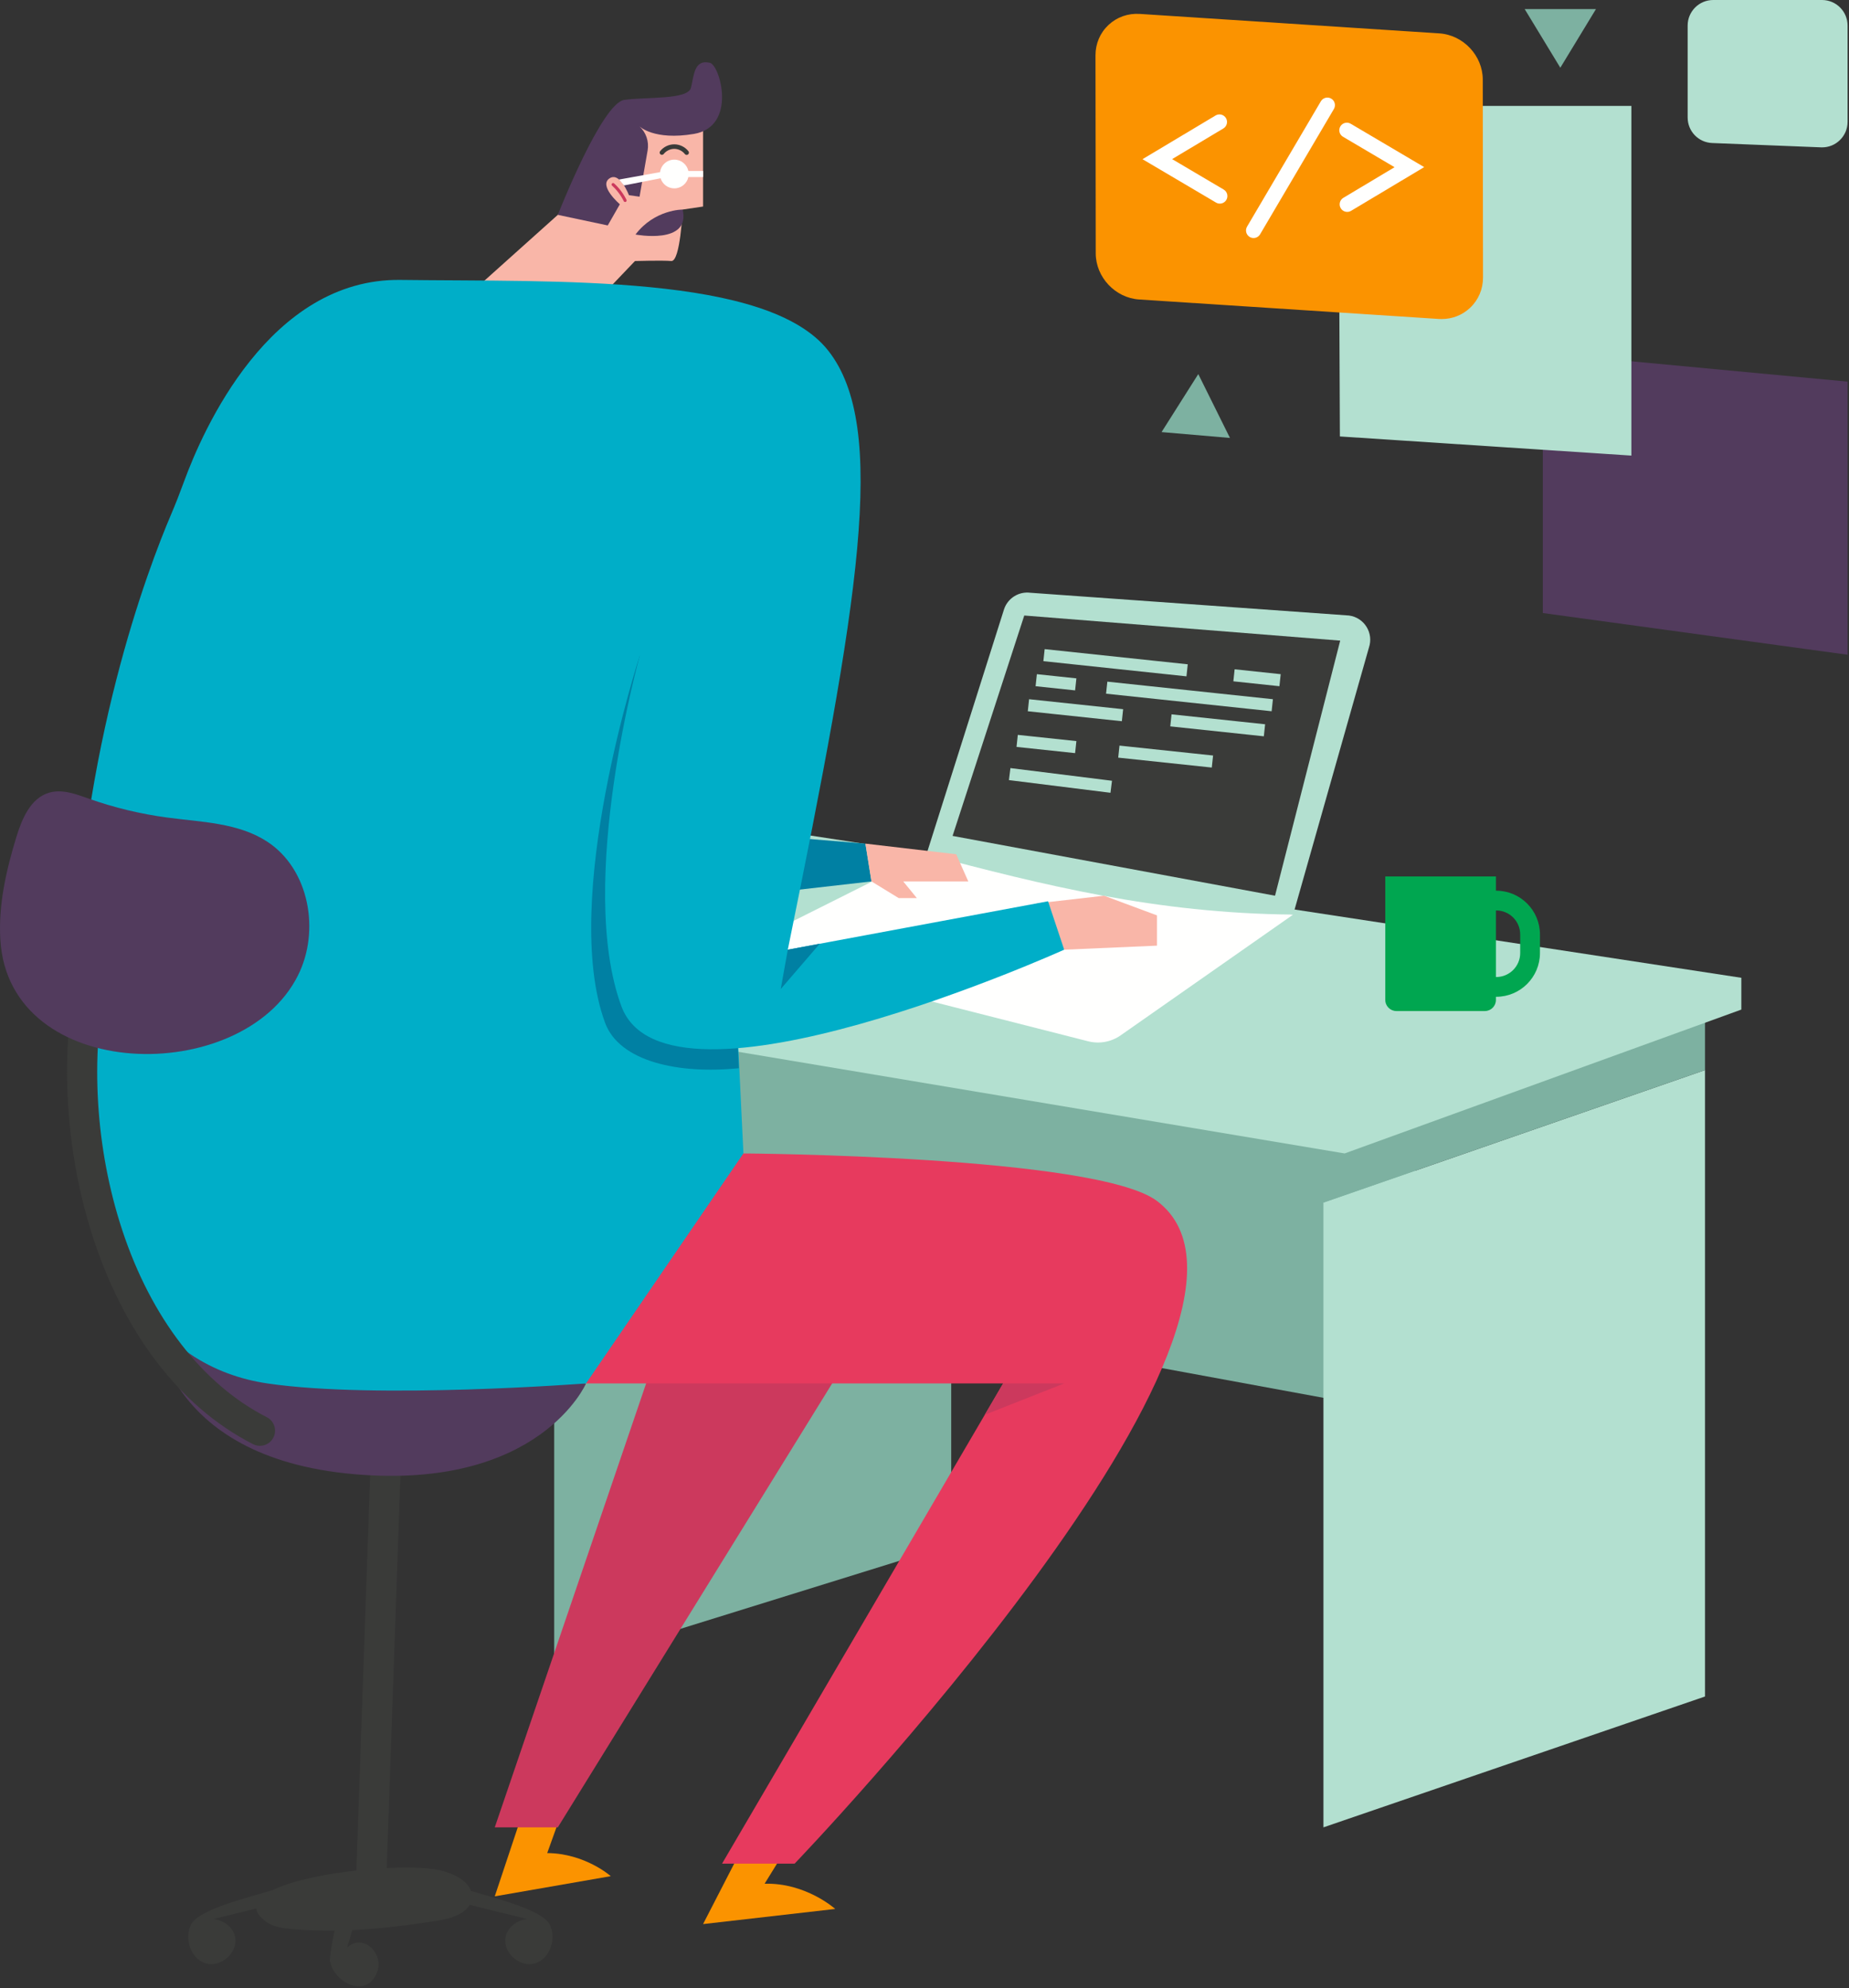 <?xml version="1.0" encoding="UTF-8"?>
<svg width="186px" height="200px" viewBox="0 0 186 200" version="1.1" xmlns="http://www.w3.org/2000/svg" xmlns:xlink="http://www.w3.org/1999/xlink">
    <rect x="0" y="0" width="186" height="200" fill="#333333" stroke="none"/>
    <!-- Generator: sketchtool 56.3 (101010) - https://sketch.com -->
    <title>A2A0089C-CE92-4176-976C-5DBCD7ABE0D5</title>
    <desc>Created with sketchtool.</desc>
    <g id="Page-1" stroke="none" stroke-width="1" fill="none" fill-rule="evenodd">
        <g id="Landing" transform="translate(-691, -2449)">
            <g id="one-low-price" transform="translate(0, 1946)">
                <g id="Group-27" transform="translate(136, 0)">
                    <g id="Group-21" transform="translate(488, 0)">
                        <g id="Group-23" transform="translate(0, 503)">
                            <g id="Coding" transform="translate(67, 0)">
                                <path d="M33.664,194.214 C32.408,194.229 31.153,194.195 29.9,194.099 C28.804,194.015 27.612,193.947 26.743,193.3 C26.127,192.84 25.821,192.404 25.768,191.993 L21.471,193.048 C22.507,193.153 23.515,193.902 23.669,194.952 C23.9,196.521 22.115,198.001 20.616,197.485 C19.148,196.98 18.523,194.984 19.219,193.596 C19.989,192.061 25.083,190.861 27.42,190.137 C27.76,189.971 28.145,189.812 28.565,189.662 L28.586,189.623 C28.584,189.635 28.577,189.648 28.567,189.662 C30.499,188.973 33.189,188.463 35.85,188.167 L37.37,144.507 L40.413,144.613 L38.905,187.92 C40.838,187.824 42.573,187.862 43.754,188.048 C45.217,188.279 46.968,189.021 47.376,190.223 C49.817,190.955 54.554,192.12 55.294,193.596 C55.99,194.984 55.364,196.98 53.897,197.485 C52.397,198.001 50.612,196.521 50.843,194.952 C50.997,193.902 52.006,193.153 53.042,193.048 L47.238,191.624 C46.683,192.614 45.217,193.028 43.974,193.223 C41.147,193.665 38.293,194.027 35.435,194.161 L34.926,195.915 C35.563,195.326 36.277,195.301 36.864,195.598 C37.734,196.038 38.328,197.185 37.982,198.252 C37.037,201.174 33.543,199.506 33.194,197.236 C33.16,197.008 33.382,195.361 33.664,194.214 Z" id="Chair" fill="#3A3B39"></path>
                                <g id="Table" stroke-width="1" transform="translate(55.75, 82.953)">
                                    <polygon id="Shape" fill="#7DB1A1" points="39.938 50.774 39.938 72.441 2.84217094e-14 84.849 2.84217094e-14 15.841 43.037 12.582 86.633 19.178 86.633 59.367"></polygon>
                                    <polygon id="Shape" fill="#B3E0D0" points="77.381 100.873 115.766 87.71 115.766 24.696 77.381 38.024"></polygon>
                                    <polygon id="Shape" fill="#7DB1A1" points="77.381 38.024 115.766 24.696 115.766 17.695 77.381 31.355"></polygon>
                                    <polygon id="Shape" fill="#B3E0D0" points="79.512 33.08 119.419 18.608 119.419 15.41 18.573 7.10542736e-15 14.976 22.263"></polygon>
                                </g>
                                <g id="Notebook" stroke-width="1" transform="translate(73.784, 59.609)">
                                    <path d="M38.947,44.545 C37.997,45.21 36.805,45.428 35.681,45.142 L0,36.059 L19.415,26.328 L56.3,32.396 L38.947,44.545 Z" id="Shape" fill="#FFFFFE"></path>
                                    <path d="M63.921,5.544 C64.424,4.073 63.453,2.51 61.912,2.31 L29.867,0.021 C28.694,-0.132 27.579,0.573 27.213,1.697 L19.415,26.329 C31.24,29.449 42.447,32.264 56.3,32.396 L63.921,5.544 Z" id="Shape" fill="#B3E0D0"></path>
                                    <polygon id="Shape" fill="#3A3B39" points="29.252 2.31 61.034 4.836 54.477 30.497 22.04 24.481"></polygon>
                                    <path d="M55.048,8.211 L54.92,9.422 L50.286,8.93 L50.414,7.719 L55.048,8.211 Z M45.698,7.218 L45.569,8.429 L31.175,6.902 L31.304,5.691 L45.698,7.218 Z M54.265,10.73 L54.136,11.941 L37.48,10.174 L37.609,8.963 L54.265,10.73 Z M34.495,8.632 L34.366,9.843 L30.391,9.422 L30.52,8.211 L34.495,8.632 Z M53.481,13.25 L53.352,14.461 L43.939,13.462 L44.067,12.251 L53.481,13.25 Z M39.198,11.734 L39.069,12.945 L29.607,11.941 L29.736,10.73 L39.198,11.734 Z M34.495,14.943 L34.366,16.154 L28.474,15.528 L28.602,14.317 L34.495,14.943 Z M48.245,16.394 L48.116,17.605 L38.703,16.607 L38.831,15.396 L48.245,16.394 Z M38.076,18.934 L37.925,20.143 L27.709,18.867 L27.86,17.658 L38.076,18.934 Z" id="Combined-Shape" fill="#B3E0D0"></path>
                                </g>
                                <path d="M35.636,148.3 C16.188,146.607 15.582,133.094 15.582,133.094 L58.955,139.168 C58.955,139.168 54.287,149.924 35.636,148.3 Z" id="Chair" fill="#523B5D"></path>
                                <g id="Man" stroke-width="1" transform="translate(7.357, 6.262)">
                                    <polygon id="Shape" fill="#0080A3" points="79.698 78.604 80.307 82.406 65.593 84.083 66.76 77.538"></polygon>
                                    <polygon id="Shape" fill="#F9B6A8" points="88.831 79.674 90.048 82.406 83.503 82.406 84.873 84.083 83.047 84.083 80.307 82.406 79.698 78.604"></polygon>
                                    <path d="M42.414,184.505 L54.083,182.475 C54.083,182.475 51.506,180.182 47.69,180.152 L49.517,175.068 L45.559,175.068 L42.414,184.505 Z" id="Shape" fill="#FB9300"></path>
                                    <path d="M63.368,187.295 L76.661,185.773 C76.661,185.773 73.718,183.12 69.558,183.236 L71.689,179.786 L66.92,180.395 L63.368,187.295 Z" id="Shape" fill="#FB9300"></path>
                                    <polygon id="Shape" fill="#CC395D" points="42.414 177.564 48.756 177.564 79.232 128.251 59.228 128.251"></polygon>
                                    <polygon id="Shape" fill="#F9B6A8" points="103.704 83.845 109.031 85.824 109.031 88.868 99.696 89.274 96.896 84.622"></polygon>
                                    <path d="M63.368,14.515 L61.313,14.819 C61.313,14.819 61.085,20.07 60.172,19.994 C59.258,19.918 56.519,19.995 56.519,19.995 L53.398,23.267 L39.928,23.267 L48.756,15.352 L55.682,6.067 L63.368,6.067 L63.368,14.515 Z" id="Shape" fill="#F9B6A8"></path>
                                    <path d="M55.453,3.784 C57.736,3.48 61.846,3.784 62.15,2.566 C62.455,1.349 62.455,-0.325 64.053,0.055 C65.09,0.302 66.812,6.469 62.455,7.209 C58.421,7.894 56.97,6.448 56.97,6.448 C57.638,7.064 57.946,7.978 57.79,8.873 L56.979,13.525 L55.91,13.373 C55.91,13.373 54.997,10.938 53.931,11.699 C52.866,12.46 54.997,14.286 54.997,14.286 L53.779,16.417 L48.756,15.352 C48.756,15.352 53.17,4.089 55.453,3.784 Z" id="Shape" fill="#523B5D"></path>
                                    <path d="M61.89,11.547 C61.75,12.199 61.17,12.688 60.476,12.688 C59.828,12.688 59.279,12.261 59.096,11.673 L55.414,12.393 L54.922,11.799 L59.042,11.054 C59.134,10.345 59.741,9.796 60.476,9.796 C61.17,9.796 61.75,10.285 61.89,10.938 L63.368,10.938 L63.368,11.547 L61.89,11.547 Z" id="Combined-Shape" fill="#FFFFFE"></path>
                                    <path d="M55.39,13.974 C55.103,13.391 54.696,12.851 54.215,12.415 C54.152,12.359 54.148,12.262 54.204,12.2 C54.26,12.138 54.357,12.133 54.419,12.189 C54.929,12.651 55.359,13.222 55.663,13.84 C55.7,13.916 55.669,14.007 55.594,14.044 C55.572,14.055 55.549,14.06 55.527,14.06 C55.47,14.06 55.416,14.028 55.39,13.974 Z" id="Shape" fill="#CC395D"></path>
                                    <path d="M61.536,9.234 C61.287,8.914 60.879,8.715 60.473,8.713 L60.47,8.713 C60.065,8.713 59.658,8.911 59.407,9.229 C59.329,9.328 59.186,9.345 59.087,9.267 C58.988,9.189 58.971,9.045 59.049,8.946 C59.389,8.514 59.92,8.257 60.47,8.257 L60.474,8.257 C61.026,8.258 61.557,8.519 61.897,8.953 C61.974,9.053 61.957,9.196 61.857,9.274 C61.815,9.306 61.766,9.322 61.717,9.322 C61.649,9.322 61.581,9.292 61.536,9.234 Z" id="Shape" fill="#3A3B39"></path>
                                    <path d="M32.927,21.897 C19.735,21.727 13.026,37.061 11.157,42.177 C10.748,43.295 10.318,44.402 9.851,45.497 C7.552,50.89 0.724,68.785 0.049,92.532 C-0.763,121.136 8.573,131.283 19.532,132.906 C30.491,134.53 51.597,132.906 51.597,132.906 C58.686,125.91 63.812,118.139 67.427,109.771 L65.277,65.124 L75.951,29 C69.863,21.288 48.756,22.099 32.927,21.897 Z" id="Shape" fill="#00AEC8"></path>
                                    <path d="M57.017,59.644 C57.017,59.644 48.945,84.251 53.512,96.63 C54.947,100.523 60.87,101.816 66.965,101.197 L65.277,65.124 L57.017,59.644 Z" id="Shape" fill="#0080A3"></path>
                                    <path d="M71.892,89.274 C78.995,54.367 82.039,36.711 75.951,29 C66.095,33.756 58.114,41.399 57.016,59.644 C57.016,59.644 50.583,82.576 55.149,94.956 C59.715,107.335 99.695,89.274 99.695,89.274 L98.072,84.403 L71.892,89.274 Z" id="Shape" fill="#00AEC8"></path>
                                    <path d="M93.554,132.906 L65.277,181.217 L72.576,181.217 C72.576,181.217 125.008,126.577 109.031,114.554 C102.964,109.988 67.427,109.771 67.427,109.771 L51.597,132.906 L93.554,132.906 Z" id="Shape" fill="#E73A5E"></path>
                                    <path d="M56.57,17.331 C56.57,17.331 62.15,18.396 61.313,14.819 C61.313,14.819 58.497,14.794 56.57,17.331 Z" id="Shape" fill="#523B5D"></path>
                                    <polygon id="Shape" fill="#0080A3" points="71.182 93.231 75.104 88.676 71.892 89.274"></polygon>
                                    <polygon id="Shape" fill="#CC395D" points="99.695 132.906 91.709 136.058 93.553 132.906"></polygon>
                                </g>
                                <path d="M25.455,145.278 C9.954,137.364 4.204,114.427 7.766,97.714 C7.942,96.892 8.75,96.367 9.572,96.543 C10.394,96.718 10.919,97.527 10.743,98.349 C9.043,106.328 9.607,115.58 12.291,123.732 C15.204,132.575 20.371,139.265 26.839,142.567 C27.588,142.949 27.885,143.866 27.503,144.615 C27.234,145.142 26.7,145.445 26.146,145.445 C25.913,145.445 25.676,145.391 25.455,145.278 Z" id="Chair" fill="#3A3B39"></path>
                                <path d="M16.822,82.243 C14.146,81.886 11.507,81.251 8.962,80.352 C7.654,79.889 6.248,79.351 4.919,79.749 C3.081,80.299 2.21,82.356 1.649,84.19 C0.617,87.564 -0.186,91.072 0.038,94.593 C0.954,109.001 24.357,109.359 29.969,98.135 C32.238,93.631 31.102,87.42 26.878,84.665 C23.963,82.763 20.272,82.704 16.822,82.243 Z" id="Chair" fill="#523B5D"></path>
                                <g id="Boards" stroke-width="1" transform="translate(110.2, 0)">
                                    <polygon id="Shape" fill="#523B5D" points="75.657 65.865 45.001 61.67 45.001 35.508 75.657 38.391"></polygon>
                                    <path d="M73.092,14.825 C73.057,14.825 73.022,14.825 72.986,14.823 L62.035,14.387 C60.652,14.332 59.569,13.204 59.569,11.819 L59.569,2.569 C59.569,1.153 60.721,0 62.138,0 L73.088,0 C74.505,0 75.657,1.153 75.657,2.569 L75.657,12.256 C75.657,12.962 75.377,13.62 74.868,14.109 C74.385,14.573 73.758,14.825 73.092,14.825" id="Shape" fill="#B3E0D0"></path>
                                    <polygon id="Shape" fill="#B3E0D0" points="53.909 45.832 24.586 43.906 24.527 30.089 26.049 30.083 38.198 12.176 38.198 10.654 53.909 10.654"></polygon>
                                    <path d="M34.814,32.095 C34.717,32.095 34.62,32.092 34.523,32.085 L4.396,30.128 C1.989,29.971 0.028,27.887 0.025,25.481 L1.70530257e-13,5.574 C-0.001,4.392 0.463,3.305 1.307,2.513 C2.154,1.718 3.274,1.323 4.461,1.4 L34.587,3.358 C36.995,3.514 38.956,5.599 38.959,8.004 L38.984,27.911 C38.985,29.093 38.521,30.18 37.677,30.972 C36.9,31.702 35.892,32.095 34.814,32.095" id="Shape" fill="#FB9300"></path>
                                    <path d="M15.903,23.945 C15.772,23.945 15.639,23.911 15.517,23.84 C15.155,23.626 15.034,23.16 15.248,22.798 L22.672,10.191 C22.886,9.828 23.352,9.708 23.715,9.921 C24.077,10.134 24.197,10.601 23.984,10.963 L16.559,23.57 C16.417,23.811 16.163,23.945 15.903,23.945" id="Shape" fill="#FFFFFE"></path>
                                    <path d="M12.508,20.483 C12.376,20.483 12.243,20.449 12.122,20.377 L4.73,16.014 L12.081,11.617 C12.442,11.401 12.909,11.519 13.125,11.88 C13.341,12.24 13.223,12.708 12.862,12.924 L7.71,16.006 L12.895,19.067 C13.257,19.281 13.378,19.747 13.164,20.109 C13.022,20.35 12.768,20.483 12.508,20.483" id="Shape" fill="#FFFFFE"></path>
                                    <path d="M25.324,21.316 C25.065,21.316 24.813,21.184 24.671,20.946 C24.455,20.585 24.572,20.118 24.933,19.902 L30.086,16.82 L24.9,13.758 C24.538,13.545 24.418,13.078 24.632,12.716 C24.845,12.354 25.312,12.234 25.674,12.448 L33.066,16.811 L25.714,21.208 C25.592,21.281 25.458,21.316 25.324,21.316" id="Shape" fill="#FFFFFE"></path>
                                    <polygon id="Shape" fill="#7DB1A1" points="46.76 6.814 43.175 0.913 50.346 0.913"></polygon>
                                    <polygon id="Shape" fill="#7DB1A1" points="13.528 44.056 6.648 43.466 10.341 37.632"></polygon>
                                </g>
                                <path d="M152.924,95.873 C152.924,97.204 151.841,98.287 150.51,98.287 L150.483,98.287 L150.483,91.589 L150.51,91.589 C151.841,91.589 152.924,92.672 152.924,94.003 L152.924,95.873 Z M150.483,89.601 L150.483,88.167 L139.353,88.167 L139.353,100.591 C139.353,101.208 139.854,101.708 140.471,101.708 L149.365,101.708 C149.983,101.708 150.483,101.208 150.483,100.591 L150.483,100.275 L150.51,100.275 C152.937,100.275 154.912,98.3 154.912,95.873 L154.912,94.003 C154.912,91.576 152.937,89.601 150.51,89.601 L150.483,89.601 Z" id="Cup" fill="#00A650"></path>
                            </g>
                        </g>
                    </g>
                </g>
            </g>
        </g>
    </g>
</svg>